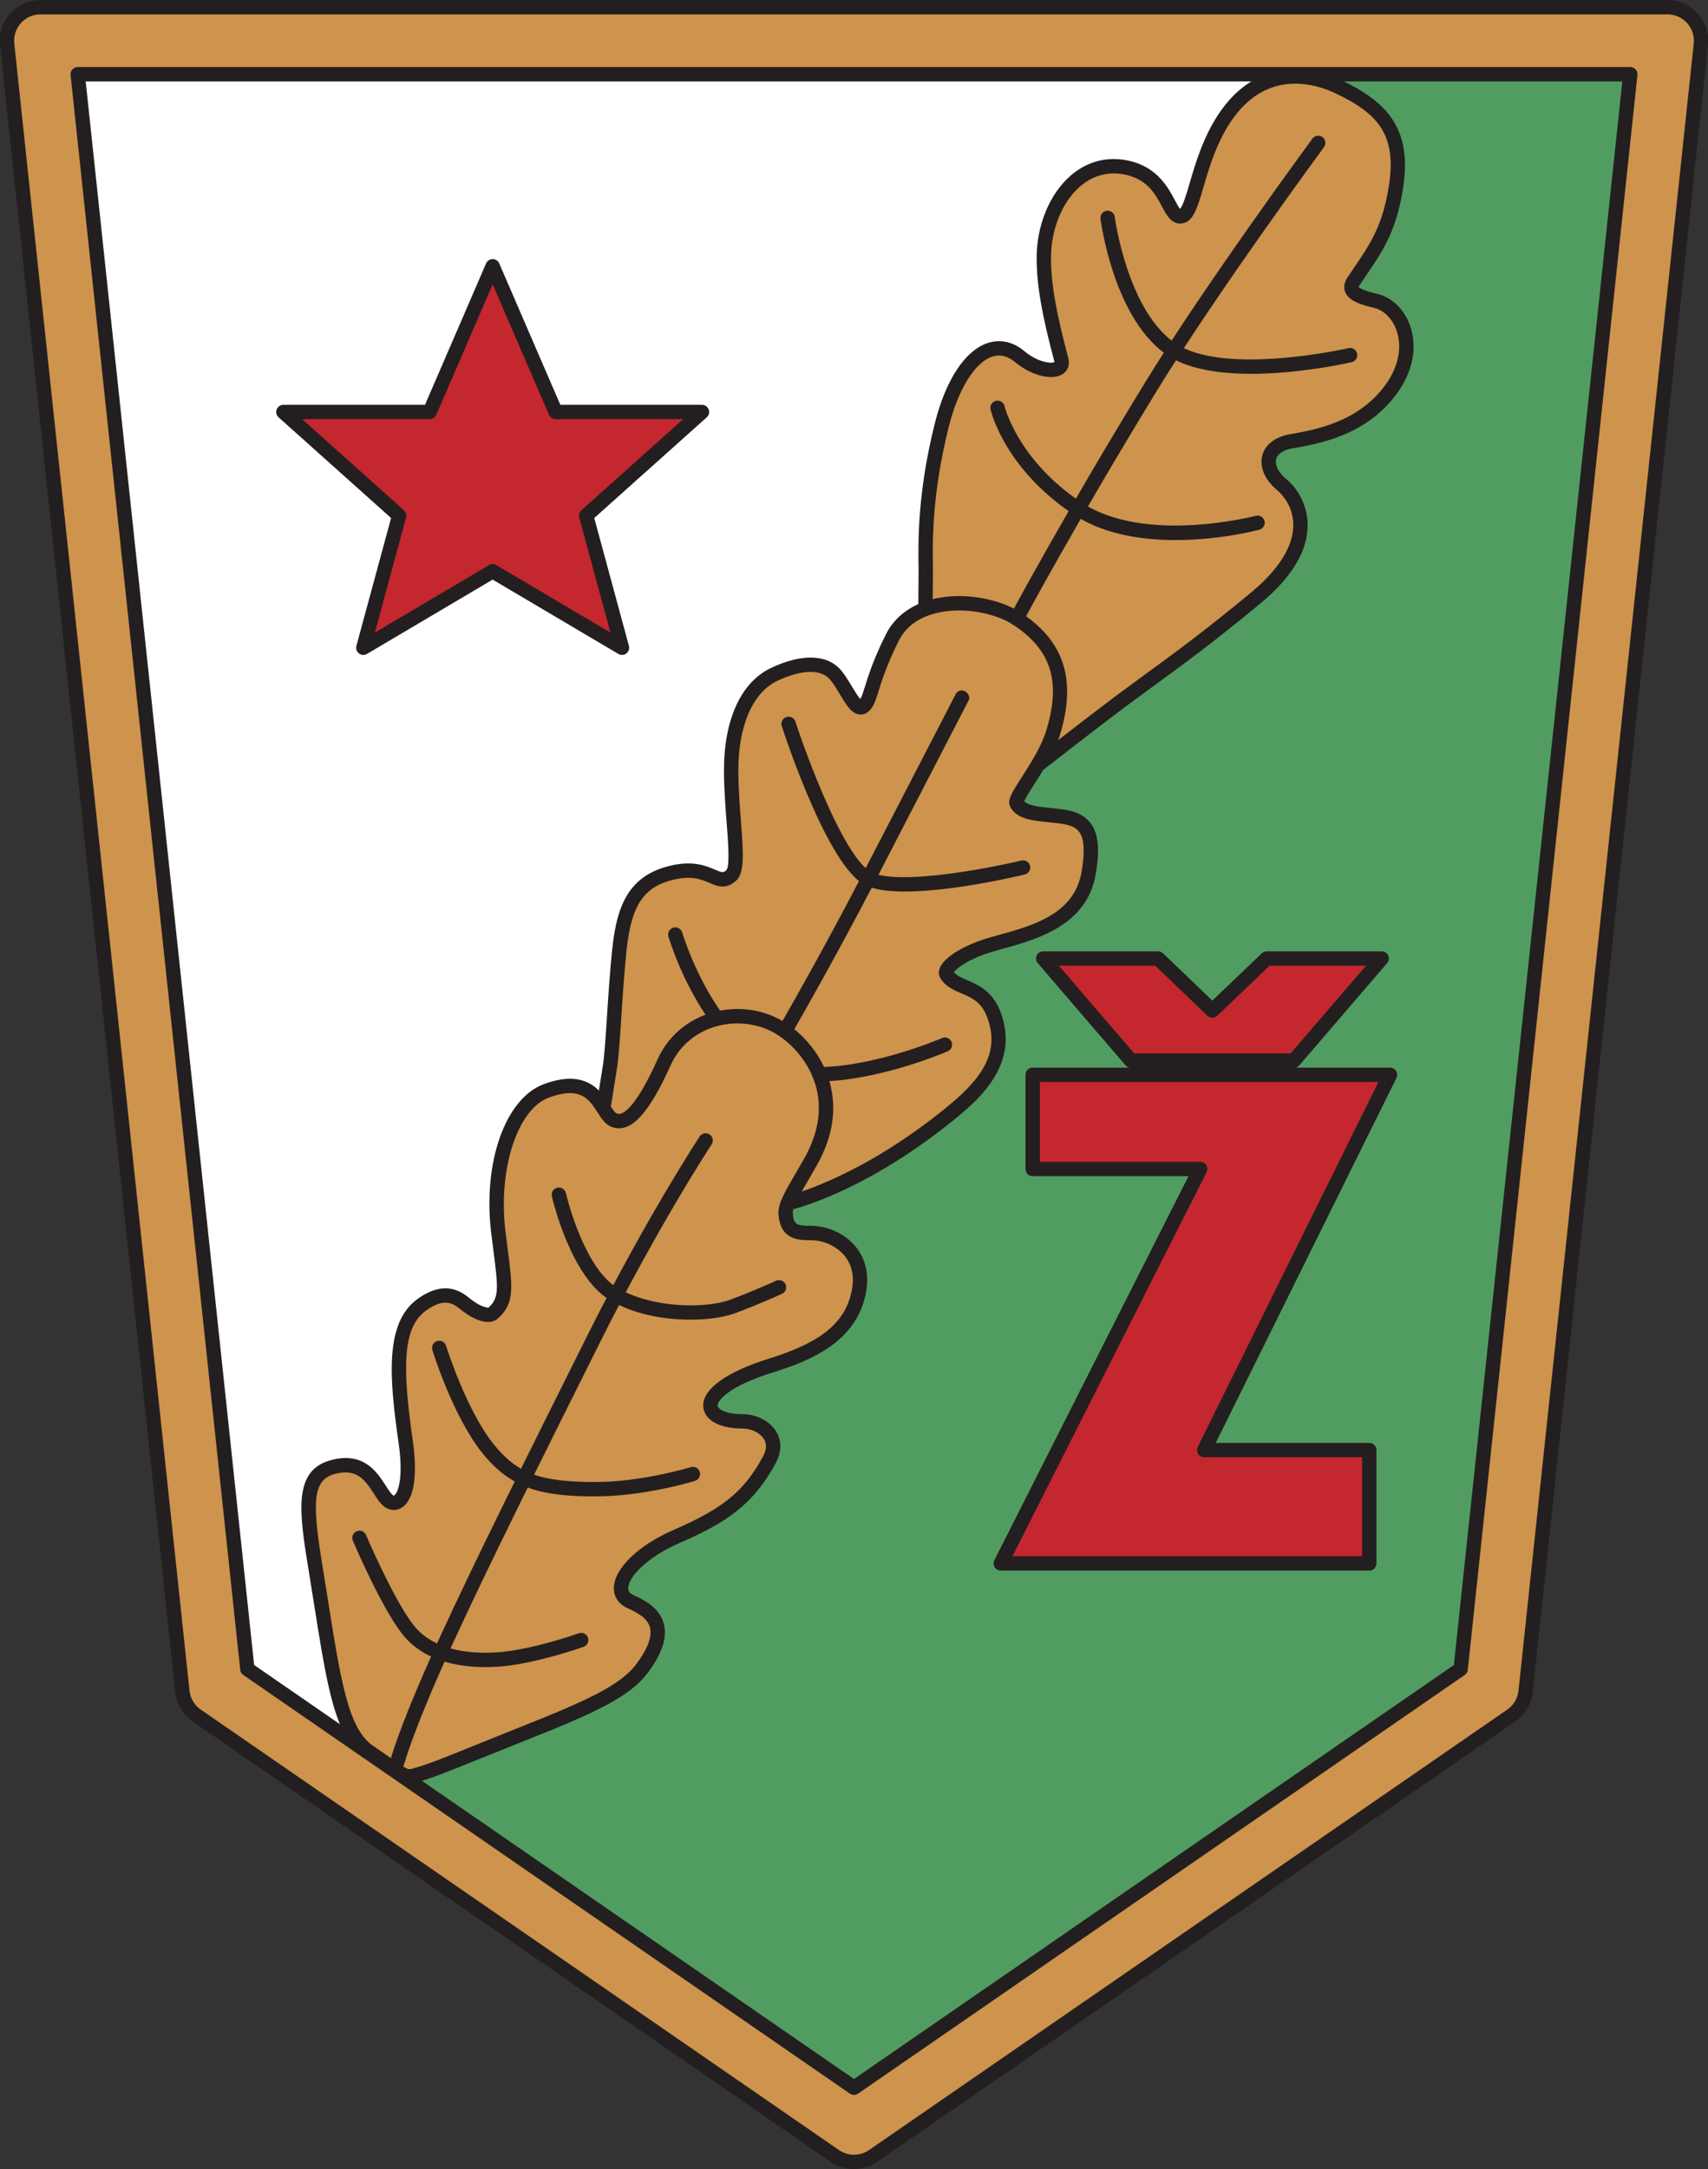 <?xml version="1.0" encoding="UTF-8"?>
<svg xmlns="http://www.w3.org/2000/svg" xmlns:xlink="http://www.w3.org/1999/xlink" width="446.12pt" height="566.24pt" viewBox="0 0 446.12 566.24" version="1.1">
<rect x="0" y="0" width="446.12" height="566.24" fill="#333333" stroke="none"/>
<defs>
<clipPath id="clip1">
  <path d="M 0 0 L 446.121 0 L 446.121 566.238 L 0 566.238 Z M 0 0 "/>
</clipPath>
</defs>
<g id="surface1">
<path style=" stroke:none;fill-rule:nonzero;fill:rgb(100%,100%,100%);fill-opacity:1;" d="M 10.566 10.629 L 56.336 440.629 L 223.055 555.629 L 389.785 440.629 L 435.555 10.629 L 10.566 10.629 "/>
<path style=" stroke:none;fill-rule:nonzero;fill:rgb(31.799%,61.6%,37.999%);fill-opacity:1;" d="M 347.016 15.004 L 97.848 467.504 L 220.348 555.004 L 389.785 440.629 L 437.848 13.336 L 347.016 15.004 "/>
<path style=" stroke:none;fill-rule:nonzero;fill:rgb(80.8%,57.599%,29.799%);fill-opacity:1;" d="M 105.766 464.379 C 105.766 464.379 114.305 461.254 132.641 453.547 C 150.973 445.836 166.598 439.379 169.93 431.672 C 173.266 423.961 169.309 420.629 165.348 418.336 C 161.391 416.047 162.016 410.836 167.223 407.086 C 172.43 403.336 180.973 399.586 186.18 395.836 C 191.391 392.086 203.055 382.504 202.016 378.129 C 200.973 373.754 196.18 371.879 191.391 371.047 C 186.598 370.211 182.43 365.004 188.266 361.672 C 194.098 358.336 207.223 356.254 212.223 352.711 C 217.223 349.172 226.391 340.836 224.516 333.336 C 222.641 325.836 219.098 322.086 213.266 322.086 C 207.43 322.086 204.305 317.922 205.555 315.836 C 206.805 313.754 208.652 313.469 215.348 310.836 C 227.016 306.254 250.766 290.422 255.555 283.336 C 260.348 276.254 263.891 266.461 257.43 261.461 C 250.973 256.461 244.934 254.379 247.848 252.086 C 250.766 249.797 258.68 247.504 267.016 244.379 C 275.348 241.254 285.766 234.379 285.141 224.797 C 284.516 215.211 281.805 212.504 275.555 212.504 C 269.305 212.504 263.891 209.586 266.598 206.047 C 269.305 202.504 275.176 196.09 281.805 191.047 C 291.391 183.754 322.223 163.129 330.973 153.336 C 339.723 143.547 342.016 136.047 338.055 130.836 C 334.098 125.629 328.684 120.836 331.598 118.336 C 334.516 115.836 339.516 113.754 345.555 112.711 C 351.598 111.672 363.266 105.629 365.766 95.422 C 368.266 85.211 365.348 80.422 360.348 78.961 C 355.348 77.504 351.184 74.797 354.723 70.836 C 358.266 66.879 367.016 53.961 365.141 43.754 C 363.266 33.547 359.305 26.672 351.391 23.547 C 343.473 20.422 333.266 18.336 327.016 23.129 C 320.766 27.922 313.891 41.672 312.016 48.336 C 310.141 55.004 309.098 56.461 307.641 56.047 C 306.18 55.629 303.055 46.254 298.055 44.586 C 293.055 42.922 281.184 41.461 275.973 52.711 C 270.766 63.961 272.848 76.461 273.891 81.461 C 274.93 86.461 279.516 96.461 275.141 96.461 C 270.766 96.461 266.391 92.711 263.055 91.254 C 259.723 89.797 251.598 92.711 248.266 102.504 C 244.93 112.297 242.016 128.129 242.016 135.836 C 242.016 143.547 242.016 158.961 242.016 158.961 C 242.016 158.961 235.555 160.422 232.223 167.504 C 228.891 174.586 227.016 183.336 226.391 184.586 C 225.766 185.836 222.641 184.379 221.18 180.836 C 219.723 177.297 214.93 169.586 206.598 173.754 C 198.266 177.922 192.016 182.918 191.805 192.711 C 191.598 202.504 191.391 219.379 191.391 222.711 C 191.391 226.047 192.641 230.836 188.266 229.586 C 183.891 228.336 174.098 224.793 169.098 230.211 C 164.098 235.629 162.434 241.668 161.391 255.211 C 160.348 268.754 159.922 276.715 159.098 280.004 C 157.848 285.004 157.641 289.379 157.641 289.379 C 157.641 289.379 153.68 282.086 147.43 283.547 C 141.18 285.004 132.848 289.379 130.766 302.297 C 128.68 315.211 130.348 325.004 130.973 331.047 C 131.598 337.086 130.555 342.918 127.223 343.129 C 123.891 343.336 118.891 337.504 115.973 337.711 C 113.055 337.922 105.973 343.129 104.93 348.961 C 103.891 354.797 104.516 365.629 105.348 373.754 C 106.18 381.879 107.223 391.461 104.098 392.504 C 100.973 393.547 99.723 388.754 95.973 385.422 C 92.223 382.086 84.723 380.836 82.641 385.211 C 80.555 389.586 79.723 393.129 82.848 410.629 C 85.973 428.129 86.805 443.754 89.723 448.754 C 92.641 453.754 94.93 459.172 105.766 464.379 "/>
<path style=" stroke:none;fill-rule:nonzero;fill:rgb(13.699%,12.199%,12.5%);fill-opacity:1;" d="M 184.801 264.707 C 178.922 266.727 174.293 270.926 171.766 276.523 C 166.973 287.133 163.945 290.078 162.254 290.68 C 161.781 290.848 161.398 290.828 160.977 290.617 C 160.539 290.398 159.863 289.348 159.27 288.418 C 156.973 284.844 153.133 278.855 141.98 283.039 C 131.992 286.785 126.102 303.398 128.277 321.684 L 128.938 326.949 C 130.148 336.32 130.352 338.871 127.637 341.316 C 127.23 341.508 125.191 340.938 122.977 339.164 L 122.816 339.035 C 120.715 337.344 116.348 333.836 109.043 339.109 C 100.41 345.344 101.703 359.832 104.117 376.727 C 105.266 384.77 104.305 389.035 103.133 390.242 C 103.09 390.289 102.934 390.441 102.848 390.43 C 102.391 390.379 101.363 388.777 100.746 387.82 C 98.598 384.473 95.348 379.414 87.707 380.871 C 76.98 382.914 77.781 392.645 80.371 408.434 L 81.996 418.551 C 85.582 441.152 87.555 453.602 95.34 458.848 L 100.207 462.211 C 104.441 465.184 105.723 466.082 108.523 465.359 C 112.488 464.336 117.613 462.258 125.379 459.109 L 137.496 454.246 C 155.691 447.062 164.578 442.828 169.141 436.754 C 172.922 431.711 174.316 427.52 173.402 423.949 C 172.266 419.496 167.863 417.496 165.496 416.422 C 164.234 415.848 164.078 415.145 164.086 414.598 C 164.109 411.637 169.156 406.402 177.551 402.766 C 189.5 397.586 196.66 392.945 202.621 381.938 C 204.164 379.094 204.219 376.195 202.781 373.777 C 201.113 370.977 197.621 369.168 193.891 369.168 C 189.484 369.168 187.43 367.801 187.43 366.879 C 187.43 365.73 190.039 361.945 201.945 358.254 C 212.531 354.969 223.688 349.949 226.145 337.66 C 227.34 331.684 225.363 327.711 223.496 325.434 C 220.746 322.086 216.27 320.004 211.805 320.004 C 207.91 320.004 207.293 319.578 207.078 316.754 C 206.965 315.207 208.699 312.234 210.898 308.473 L 213.441 304.043 C 217.629 296.547 218.688 289.172 216.594 282.125 C 214.211 274.098 208.273 268.559 203.512 266.051 C 197.832 263.062 191.012 262.57 184.801 264.707 M 163.508 294.215 C 167.07 292.945 170.777 287.816 175.184 278.066 C 177.281 273.418 181.129 269.934 186.02 268.254 C 191.18 266.48 197.066 266.898 201.766 269.371 C 205.664 271.422 210.945 276.273 213 283.191 C 214.793 289.234 213.844 295.637 210.172 302.215 L 207.66 306.582 C 204.934 311.246 203.137 314.324 203.34 317.035 C 203.852 323.754 208.637 323.754 211.805 323.754 C 215.125 323.754 218.574 325.348 220.594 327.812 C 222.566 330.215 223.195 333.281 222.469 336.926 C 220.797 345.277 214.531 350.422 200.836 354.672 C 189.934 358.055 183.68 362.504 183.68 366.879 C 183.68 370.547 187.688 372.918 193.891 372.918 C 196.254 372.918 198.586 374.062 199.559 375.695 C 200.316 376.969 200.234 378.469 199.324 380.152 C 194.391 389.258 188.957 393.734 176.062 399.324 C 166.699 403.379 160.379 409.508 160.336 414.566 C 160.312 416.895 161.598 418.766 163.945 419.836 C 166.43 420.965 169.133 422.379 169.77 424.879 C 170.375 427.246 169.152 430.484 166.141 434.504 C 162.148 439.82 153.281 443.98 136.117 450.758 L 123.969 455.637 C 116.344 458.727 111.309 460.77 107.59 461.73 C 106.566 461.992 106.461 462.02 102.363 459.141 L 97.438 455.738 C 91.004 451.402 89.008 438.816 85.699 417.965 L 84.074 407.824 C 81.203 390.332 82.051 385.766 88.406 384.555 C 93.559 383.57 95.609 386.762 97.594 389.848 C 98.934 391.938 100.203 393.91 102.434 394.156 C 103.672 394.297 104.879 393.832 105.828 392.852 C 108.289 390.312 109 384.395 107.828 376.195 C 105.176 357.625 104.934 346.699 111.238 342.148 C 116.223 338.547 118.477 340.359 120.465 341.957 L 120.633 342.094 C 121.672 342.922 127.012 346.926 130.145 344.105 C 134.438 340.242 133.879 335.926 132.656 326.469 L 132 321.238 C 130.09 305.164 135.156 289.602 143.297 286.551 C 151.613 283.434 153.902 286.996 156.113 290.445 C 157.051 291.906 157.938 293.289 159.301 293.973 C 160.629 294.637 162.082 294.719 163.508 294.215 "/>
<path style=" stroke:none;fill-rule:nonzero;fill:rgb(13.699%,12.199%,12.5%);fill-opacity:1;" d="M 182.742 296.68 C 182.602 296.887 168.754 317.961 153.461 348.539 C 137.203 381.055 124.059 407.477 115.102 426.93 C 103.062 453.086 101.359 461.645 101.293 461.996 C 101.098 463.012 101.766 463.988 102.781 464.184 C 103.797 464.383 104.777 463.715 104.977 462.699 C 104.992 462.617 106.746 454.051 118.512 428.496 C 127.438 409.094 140.574 382.703 156.816 350.219 C 172 319.852 185.734 298.953 185.871 298.742 C 186.441 297.879 186.203 296.719 185.34 296.148 C 184.477 295.578 183.312 295.816 182.742 296.68 "/>
<path style=" stroke:none;fill-rule:nonzero;fill:rgb(13.699%,12.199%,12.5%);fill-opacity:1;" d="M 145.555 310.051 C 144.547 310.281 143.914 311.289 144.145 312.297 C 144.34 313.145 149.02 333.141 159.164 339.312 C 169.52 345.613 185.18 345.375 192.047 342.801 C 198.703 340.305 204.203 337.773 204.258 337.746 C 205.199 337.312 205.609 336.199 205.176 335.258 C 204.742 334.316 203.629 333.906 202.688 334.344 C 202.633 334.367 197.25 336.844 190.73 339.289 C 184.43 341.652 170.113 341.586 161.113 336.109 C 152.32 330.758 147.844 311.652 147.801 311.461 C 147.566 310.449 146.562 309.82 145.555 310.051 "/>
<path style=" stroke:none;fill-rule:nonzero;fill:rgb(13.699%,12.199%,12.5%);fill-opacity:1;" d="M 114.172 350.086 C 113.18 350.391 112.625 351.441 112.934 352.43 C 113.148 353.133 118.332 369.758 125.969 379.301 C 133.629 388.875 141.941 390.629 155.555 390.629 C 168.254 390.629 180.988 386.75 181.523 386.586 C 182.516 386.281 183.07 385.23 182.766 384.242 C 182.461 383.254 181.41 382.695 180.422 383.004 C 180.297 383.039 167.676 386.879 155.555 386.879 C 141.031 386.879 135.051 384.652 128.895 376.957 C 121.711 367.973 116.566 351.488 116.516 351.324 C 116.211 350.336 115.16 349.781 114.172 350.086 "/>
<path style=" stroke:none;fill-rule:nonzero;fill:rgb(13.699%,12.199%,12.5%);fill-opacity:1;" d="M 93.156 399.734 C 92.203 400.141 91.758 401.242 92.164 402.195 C 92.457 402.887 99.402 419.164 104.898 426.352 C 111.762 435.324 124.289 435.617 131.145 434.996 C 140.438 434.148 151.953 430.066 152.438 429.895 C 153.41 429.547 153.922 428.473 153.57 427.496 C 153.223 426.523 152.152 426.016 151.176 426.363 C 151.062 426.402 139.621 430.461 130.805 431.262 C 124.719 431.812 113.648 431.617 107.879 424.074 C 102.668 417.262 95.684 400.895 95.613 400.727 C 95.211 399.773 94.109 399.332 93.156 399.734 "/>
<path style=" stroke:none;fill-rule:nonzero;fill:rgb(13.699%,12.199%,12.5%);fill-opacity:1;" d="M 243.121 156.543 C 237.672 158.02 233.609 161.16 231.379 165.621 C 228.148 172.082 226.793 176.422 225.898 179.293 C 225.441 180.746 225.086 181.867 224.711 182.492 C 224.113 181.832 223.246 180.41 222.621 179.375 C 221.836 178.066 220.945 176.586 219.953 175.309 C 216.449 170.805 209.695 170.453 201.426 174.348 C 193.59 178.035 189.098 187.766 189.098 201.043 C 189.098 205.738 189.465 210.441 189.785 214.59 C 190.164 219.449 190.684 226.102 189.719 227.152 C 188.914 227.863 188.691 227.855 186.746 227.02 C 184.547 226.078 181.223 224.652 175.574 225.879 C 164.262 228.34 161.145 236.305 159.941 247.512 C 159.32 253.301 158.906 259.695 158.539 265.332 C 158.176 270.953 157.859 275.809 157.457 278.234 L 155.785 288.676 C 155.949 287.652 157.035 290.258 158.055 290.422 C 159.078 290.582 159.656 288.223 159.492 289.246 L 161.156 278.852 C 161.59 276.238 161.91 271.297 162.281 265.574 C 162.645 259.973 163.059 253.625 163.672 247.91 C 164.934 236.113 168.258 231.305 176.371 229.543 C 180.848 228.57 183.297 229.621 185.266 230.469 C 187.277 231.332 189.559 232.309 192.219 229.945 C 194.477 227.941 194.219 223.199 193.523 214.301 C 193.207 210.219 192.848 205.594 192.848 201.043 C 192.848 189.449 196.652 180.738 203.02 177.742 C 209.566 174.66 214.66 174.613 216.992 177.613 C 217.848 178.711 218.641 180.031 219.41 181.309 C 221.039 184.012 222.324 186.148 224.281 186.5 C 225.137 186.652 226.012 186.422 226.727 185.844 C 228.129 184.723 228.664 183.008 229.477 180.41 C 230.34 177.652 231.641 173.488 234.734 167.301 C 236.496 163.77 239.648 161.367 244.105 160.16 C 251.461 158.172 260.117 160.152 264.531 163.031 C 274.531 169.551 277.164 177.77 273.344 190.504 C 272.055 194.805 269.188 199.273 266.887 202.859 C 264.18 207.078 262.945 209.004 263.93 210.723 C 265.707 213.836 269.625 214.219 273.773 214.625 L 276.957 214.984 C 279.574 215.359 281.059 216.023 281.914 217.211 C 283.23 219.027 283.406 222.492 282.461 227.801 C 280.52 238.66 269.656 241.656 260.926 244.062 L 258.789 244.656 C 251.852 246.641 246.629 249.805 245.477 252.719 C 245.109 253.648 245.156 254.582 245.613 255.344 C 246.922 257.523 249.047 258.43 251.098 259.305 C 253.859 260.48 256.469 261.594 257.953 265.828 C 260.723 273.746 257.871 280.273 248.109 288.348 C 224.633 307.781 205.648 312.191 205.461 312.234 C 204.453 312.461 203.812 313.465 204.039 314.473 C 204.266 315.484 205.266 316.121 206.273 315.895 C 207.078 315.719 226.266 311.297 250.504 291.238 C 256.41 286.348 262.676 279.867 262.676 271.223 C 262.676 269.141 262.312 266.934 261.492 264.59 C 259.465 258.797 255.48 257.094 252.57 255.855 C 251.078 255.219 249.887 254.676 249.148 253.797 C 249.914 252.738 253.133 250.176 259.82 248.266 L 261.922 247.676 C 270.633 245.277 283.797 241.648 286.152 228.457 C 286.582 226.051 286.797 223.945 286.797 222.113 C 286.797 219.035 286.188 216.719 284.953 215.012 C 283.043 212.367 279.961 211.625 277.488 211.27 L 274.137 210.895 C 271.246 210.609 268.582 210.301 267.516 209.156 C 267.891 208.258 269.047 206.438 270.043 204.887 C 272.344 201.301 275.496 196.387 276.938 191.582 C 278.129 187.602 278.734 183.945 278.734 180.578 C 278.734 171.926 274.742 165.215 266.578 159.891 C 261.355 156.484 251.621 154.238 243.121 156.543 "/>
<path style=" stroke:none;fill-rule:nonzero;fill:rgb(13.699%,12.199%,12.5%);fill-opacity:1;" d="M 319.031 28.699 C 314.465 35.059 312.309 42.43 310.73 47.812 C 309.934 50.539 308.953 53.852 308.203 54.52 C 307.926 54.234 307.285 53.047 306.801 52.137 C 304.941 48.668 301.828 42.863 293.312 41.688 C 288.289 40.992 283.547 42.449 279.59 45.895 C 274.148 50.641 270.766 58.84 270.766 67.293 C 270.766 74.293 272.066 81.902 275.41 94.445 C 275.41 94.445 275.418 94.484 275.422 94.523 C 274.684 94.949 271.176 94.672 267.59 91.688 C 264.613 89.207 261.305 88.465 258.012 89.539 C 252.066 91.48 247.012 99.152 244.152 110.59 C 239.648 128.598 239.828 141.422 239.914 147.586 L 239.93 149.379 L 239.852 158.797 C 239.844 159.836 240.676 160.695 241.715 160.707 C 242.746 160.715 243.594 159.898 243.602 158.863 L 243.68 149.379 L 243.664 147.531 C 243.578 141.527 243.406 129.035 247.789 111.5 C 250.258 101.641 254.617 94.59 259.176 93.102 C 261.207 92.441 263.227 92.934 265.188 94.566 C 269.375 98.055 274.801 99.418 277.535 97.672 C 278.938 96.777 279.496 95.211 279.035 93.477 C 275.781 81.281 274.516 73.938 274.516 67.293 C 274.516 59.891 277.402 52.777 282.055 48.723 C 285.168 46.012 288.883 44.859 292.801 45.402 C 299.426 46.316 301.684 50.527 303.496 53.91 C 304.734 56.227 306.02 58.621 308.68 58.324 C 311.66 57.992 312.723 54.363 314.332 48.867 C 315.828 43.742 317.883 36.727 322.078 30.887 C 331.418 17.891 343.953 22.023 348.91 24.402 C 359.414 29.441 364.75 34.676 362.867 47.863 C 361.324 58.652 357.809 63.805 354.086 69.262 L 351.898 72.527 C 350.863 74.125 351.035 75.434 351.367 76.25 C 352.234 78.406 354.996 79.457 358.879 80.367 C 361.406 80.965 363.574 83.078 364.676 86.023 C 366.328 90.438 365.336 95.668 361.949 100.363 C 354.875 110.191 343.621 112.176 336.895 113.363 C 333.086 114.035 330.465 116.039 329.715 118.863 C 328.914 121.871 330.34 125.25 333.523 127.902 C 334.527 128.738 337.809 131.879 337.801 137.082 C 337.797 142.609 334.012 148.672 326.859 154.602 C 314.605 164.762 306.523 170.645 299.395 175.832 L 291.516 181.629 C 283.316 187.777 270.082 198.109 269.949 198.215 C 269.133 198.852 268.988 200.027 269.625 200.844 C 270.262 201.66 271.441 201.805 272.258 201.168 C 272.391 201.066 285.594 190.754 293.766 184.629 L 301.602 178.863 C 308.777 173.645 316.91 167.723 329.254 157.488 C 337.406 150.727 341.547 143.863 341.551 137.086 C 341.551 137.078 341.551 137.074 341.551 137.066 C 341.551 132.461 339.449 127.961 335.922 125.02 C 334.219 123.602 333.25 121.949 333.25 120.543 C 333.25 120.297 333.277 120.055 333.34 119.824 C 333.703 118.457 335.199 117.473 337.547 117.059 C 344.836 115.77 357.027 113.617 364.992 102.555 C 367.773 98.695 369.211 94.484 369.211 90.434 C 369.211 88.469 368.871 86.539 368.188 84.711 C 366.645 80.59 363.488 77.602 359.734 76.719 C 355.781 75.789 355.012 75.098 354.863 74.871 C 354.883 74.863 354.922 74.754 355.047 74.562 L 357.184 71.375 C 361.156 65.551 364.914 60.047 366.578 48.395 C 366.848 46.52 366.977 44.773 366.977 43.141 C 366.977 31.484 360.367 25.742 350.535 21.02 C 346.004 18.848 330.34 12.969 319.031 28.699 "/>
<path style=" stroke:none;fill-rule:nonzero;fill:rgb(13.699%,12.199%,12.5%);fill-opacity:1;" d="M 342.797 36.184 C 342.516 36.562 314.52 74.629 298.957 100.066 C 277.512 135.125 264.035 160.328 263.902 160.578 C 263.414 161.492 263.762 162.629 264.672 163.117 C 265.59 163.602 266.723 163.258 267.211 162.344 C 267.344 162.094 280.77 136.98 302.156 102.023 C 317.633 76.723 345.535 38.785 345.816 38.406 C 346.43 37.57 346.254 36.398 345.418 35.785 C 344.586 35.172 343.41 35.348 342.797 36.184 "/>
<path style=" stroke:none;fill-rule:nonzero;fill:rgb(13.699%,12.199%,12.5%);fill-opacity:1;" d="M 289.066 55.02 C 288.039 55.152 287.312 56.09 287.445 57.117 C 287.59 58.207 291.059 83.926 305.383 93.043 C 319.633 102.109 351.703 94.852 353.062 94.539 C 354.07 94.305 354.699 93.301 354.469 92.289 C 354.234 91.281 353.227 90.652 352.219 90.887 C 351.902 90.957 320.324 98.105 307.395 89.879 C 294.555 81.707 291.199 56.887 291.164 56.637 C 291.031 55.609 290.094 54.887 289.066 55.02 "/>
<path style=" stroke:none;fill-rule:nonzero;fill:rgb(13.699%,12.199%,12.5%);fill-opacity:1;" d="M 260.133 104.637 C 259.129 104.867 258.496 105.871 258.727 106.879 C 258.871 107.504 262.434 122.328 280.352 134.27 C 298.348 146.27 327.715 138.605 328.957 138.273 C 329.957 138.004 330.551 136.977 330.281 135.977 C 330.016 134.977 328.988 134.383 327.988 134.648 C 327.699 134.727 299.012 142.203 282.43 131.152 C 265.828 120.086 262.414 106.18 262.383 106.039 C 262.148 105.031 261.141 104.402 260.133 104.637 "/>
<path style=" stroke:none;fill-rule:nonzero;fill:rgb(13.699%,12.199%,12.5%);fill-opacity:1;" d="M 249.723 181.016 L 225.141 228.512 C 214.043 249.891 203.621 267.84 203.52 268.02 C 202.996 268.914 203.301 270.062 204.195 270.582 C 205.094 271.102 206.238 270.797 206.762 269.902 C 206.863 269.723 217.328 251.699 228.469 230.242 L 253.055 182.738 C 253.68 181.047 251.184 179.113 249.723 181.016 "/>
<path style=" stroke:none;fill-rule:nonzero;fill:rgb(13.699%,12.199%,12.5%);fill-opacity:1;" d="M 205.395 187.18 C 204.406 187.5 203.871 188.559 204.191 189.543 C 205.41 193.285 216.375 226.258 225.969 231.055 C 235.473 235.805 264.395 229.07 267.66 228.285 C 268.668 228.043 269.285 227.031 269.047 226.023 C 268.805 225.016 267.793 224.395 266.785 224.637 C 258.277 226.68 234.66 231.207 227.645 227.699 C 220.703 224.23 210.934 198.141 207.758 188.383 C 207.438 187.395 206.379 186.859 205.395 187.18 "/>
<path style=" stroke:none;fill-rule:nonzero;fill:rgb(13.699%,12.199%,12.5%);fill-opacity:1;" d="M 175.859 242.16 C 174.867 242.453 174.301 243.496 174.59 244.488 C 174.734 244.984 178.238 256.754 185.848 267.141 C 186.461 267.977 187.43 266.863 188.266 266.254 C 189.102 265.641 189.484 265.762 188.871 264.926 C 181.664 255.082 178.223 243.551 178.188 243.434 C 177.895 242.438 176.855 241.871 175.859 242.16 "/>
<path style=" stroke:none;fill-rule:nonzero;fill:rgb(13.699%,12.199%,12.5%);fill-opacity:1;" d="M 246.059 270.988 C 245.891 271.062 228.844 278.387 213.973 278.566 C 212.938 278.578 212.105 279.43 212.117 280.465 C 212.133 281.5 212.98 282.328 214.02 282.316 C 229.656 282.125 246.828 274.742 247.555 274.43 C 248.504 274.02 248.938 272.914 248.527 271.965 C 248.113 271.016 247.008 270.578 246.059 270.988 "/>
<path style=" stroke:none;fill-rule:nonzero;fill:rgb(77.299%,15.3%,17.999%);fill-opacity:1;" d="M 128.68 69.516 L 145.129 107.551 L 183.344 107.551 L 153.102 134.602 L 162.465 169.094 L 128.68 149.129 L 94.898 169.094 L 104.258 134.602 L 74.02 107.551 L 112.234 107.551 L 128.68 69.516 "/>
<path style=" stroke:none;fill-rule:nonzero;fill:rgb(13.699%,12.199%,12.5%);fill-opacity:1;" d="M 126.961 68.773 C 126.961 68.773 111.922 103.547 111.004 105.676 C 108.695 105.676 74.02 105.676 74.02 105.676 C 73.242 105.676 72.543 106.156 72.266 106.883 C 72.184 107.102 72.145 107.328 72.145 107.551 C 72.145 108.074 72.363 108.586 72.77 108.949 C 72.77 108.949 100.52 133.77 102.148 135.227 C 101.578 137.316 93.09 168.602 93.09 168.602 C 93.043 168.766 93.023 168.93 93.023 169.094 C 93.023 169.668 93.289 170.223 93.762 170.586 C 94.367 171.047 95.195 171.094 95.852 170.707 C 95.852 170.707 126.879 152.371 128.68 151.305 C 130.484 152.371 161.512 170.707 161.512 170.707 C 162.168 171.094 162.992 171.047 163.602 170.586 C 164.074 170.223 164.34 169.668 164.34 169.094 C 164.34 168.93 164.316 168.766 164.273 168.602 C 164.273 168.602 155.781 137.316 155.215 135.227 C 156.844 133.77 184.594 108.949 184.594 108.949 C 185 108.586 185.219 108.074 185.219 107.551 C 185.219 107.328 185.18 107.102 185.098 106.883 C 184.816 106.156 184.121 105.676 183.344 105.676 C 183.344 105.676 148.668 105.676 146.359 105.676 C 145.441 103.547 130.402 68.773 130.402 68.773 C 130.105 68.086 129.43 67.641 128.68 67.641 C 127.934 67.641 127.258 68.086 126.961 68.773 M 112.234 109.426 C 112.98 109.426 113.656 108.98 113.953 108.297 C 113.953 108.297 125.922 80.621 128.68 74.242 C 131.441 80.621 143.406 108.297 143.406 108.297 C 143.703 108.98 144.383 109.426 145.129 109.426 C 145.129 109.426 170.977 109.426 178.438 109.426 C 172.781 114.484 151.852 133.203 151.852 133.203 C 151.449 133.562 151.227 134.074 151.227 134.602 C 151.227 134.766 151.25 134.93 151.293 135.094 C 151.293 135.094 157.613 158.375 159.445 165.133 C 153.262 161.477 129.637 147.516 129.637 147.516 C 129.047 147.168 128.316 147.164 127.727 147.516 C 127.727 147.516 104.102 161.477 97.918 165.133 C 99.75 158.375 106.07 135.094 106.07 135.094 C 106.113 134.93 106.133 134.766 106.133 134.602 C 106.133 134.074 105.914 133.562 105.508 133.203 C 105.508 133.203 84.582 114.484 78.926 109.426 C 86.383 109.426 112.234 109.426 112.234 109.426 "/>
<path style=" stroke:none;fill-rule:nonzero;fill:rgb(77.299%,15.3%,17.999%);fill-opacity:1;" d="M 314.523 378.543 L 357.645 378.543 L 357.645 408.129 L 261.395 408.129 L 313.48 305.164 L 269.727 305.164 L 269.727 280.578 L 363.062 280.578 L 314.523 378.543 "/>
<path style=" stroke:none;fill-rule:nonzero;fill:rgb(13.699%,12.199%,12.5%);fill-opacity:1;" d="M 269.727 278.703 C 268.691 278.703 267.852 279.547 267.852 280.578 L 267.852 305.164 C 267.852 306.199 268.691 307.039 269.727 307.039 C 269.727 307.039 305.148 307.039 310.43 307.039 C 307.82 312.195 259.723 407.281 259.723 407.281 C 259.586 407.547 259.52 407.84 259.52 408.129 C 259.52 408.469 259.613 408.809 259.797 409.109 C 260.141 409.664 260.742 410.004 261.395 410.004 L 357.645 410.004 C 358.68 410.004 359.52 409.164 359.52 408.129 L 359.52 378.543 C 359.52 377.508 358.68 376.668 357.645 376.668 C 357.645 376.668 322.77 376.668 317.543 376.668 C 320.078 371.551 364.742 281.414 364.742 281.414 C 364.871 281.148 364.938 280.863 364.938 280.578 C 364.938 280.234 364.84 279.895 364.652 279.594 C 364.312 279.039 363.711 278.703 363.062 278.703 L 269.727 278.703 M 360.039 282.453 C 357.504 287.574 312.844 377.711 312.844 377.711 C 312.711 377.977 312.648 378.262 312.648 378.543 C 312.648 378.887 312.742 379.23 312.93 379.531 C 313.27 380.086 313.871 380.418 314.523 380.418 C 314.523 380.418 352.34 380.418 355.77 380.418 C 355.77 383.484 355.77 403.188 355.77 406.254 C 352.281 406.254 270.047 406.254 264.445 406.254 C 267.055 401.094 315.152 306.012 315.152 306.012 C 315.285 305.742 315.355 305.453 315.355 305.164 C 315.355 304.82 315.262 304.48 315.074 304.18 C 314.734 303.625 314.129 303.289 313.48 303.289 C 313.48 303.289 275.039 303.289 271.602 303.289 C 271.602 300.352 271.602 285.391 271.602 282.453 C 275.086 282.453 354.5 282.453 360.039 282.453 "/>
<path style=" stroke:none;fill-rule:nonzero;fill:rgb(77.299%,15.3%,17.999%);fill-opacity:1;" d="M 316.656 263.793 L 302.48 250.211 L 272.48 250.211 L 295.398 276.879 L 337.957 276.879 L 360.879 250.211 L 330.875 250.211 L 316.656 263.793 "/>
<path style=" stroke:none;fill-rule:nonzero;fill:rgb(13.699%,12.199%,12.5%);fill-opacity:1;" d="M 330.875 248.336 C 330.395 248.336 329.93 248.523 329.578 248.855 C 329.578 248.855 318.801 259.152 316.656 261.199 C 314.52 259.148 303.777 248.855 303.777 248.855 C 303.43 248.523 302.965 248.336 302.48 248.336 L 272.48 248.336 C 271.746 248.336 271.078 248.762 270.773 249.43 C 270.469 250.094 270.578 250.879 271.059 251.434 L 293.977 278.102 C 294.336 278.516 294.855 278.754 295.398 278.754 L 337.957 278.754 C 338.504 278.754 339.023 278.516 339.379 278.102 L 362.301 251.434 C 362.777 250.879 362.887 250.094 362.582 249.43 C 362.277 248.762 361.609 248.336 360.879 248.336 L 330.875 248.336 M 356.797 252.086 C 352.75 256.789 338.035 273.906 337.098 275.004 C 335.477 275.004 297.879 275.004 296.262 275.004 C 295.32 273.906 280.605 256.789 276.562 252.086 C 282.48 252.086 300.496 252.086 301.73 252.086 C 302.734 253.051 315.359 265.148 315.359 265.148 C 316.082 265.84 317.227 265.844 317.949 265.148 C 317.949 265.148 330.621 253.047 331.625 252.086 C 332.855 252.086 350.875 252.086 356.797 252.086 "/>
<path style=" stroke:none;fill-rule:nonzero;fill:rgb(80.8%,57.599%,29.799%);fill-opacity:1;" d="M 10.566 1.879 C 8.082 1.879 5.719 2.934 4.059 4.777 C 2.398 6.621 1.602 9.086 1.863 11.555 L 47.637 441.555 C 47.906 444.09 49.27 446.383 51.367 447.828 L 218.09 562.828 C 221.078 564.895 225.031 564.895 228.023 562.832 L 394.754 447.832 C 396.855 446.383 398.219 444.09 398.488 441.555 L 444.258 11.555 C 444.52 9.086 443.723 6.621 442.062 4.777 C 440.402 2.934 438.039 1.879 435.555 1.879 L 10.566 1.879 M 425.824 19.379 C 423.879 37.695 382.328 428.039 381.512 435.707 C 375.352 439.957 232.219 538.68 223.055 544.996 C 213.895 538.68 70.773 439.957 64.609 435.707 C 63.797 428.043 22.246 37.695 20.297 19.379 C 38.441 19.379 407.68 19.379 425.824 19.379 "/>
<g clip-path="url(#clip1)" clip-rule="nonzero">
<path style=" stroke:none;fill-rule:nonzero;fill:rgb(13.699%,12.199%,12.5%);fill-opacity:1;" d="M 10.566 0.004 C 7.559 0.004 4.676 1.285 2.664 3.523 C 0.652 5.762 -0.32 8.762 0 11.754 L 45.77 441.754 C 46.098 444.836 47.75 447.613 50.301 449.375 L 217.023 564.375 C 220.629 566.863 225.48 566.863 229.09 564.375 L 395.82 449.375 C 398.371 447.613 400.023 444.836 400.352 441.754 L 446.121 11.754 C 446.441 8.762 445.469 5.762 443.457 3.523 C 441.445 1.285 438.566 0.004 435.555 0.004 L 10.566 0.004 M 219.152 561.285 L 52.43 446.285 C 50.781 445.148 49.711 443.352 49.5 441.355 L 3.73 11.355 C 3.523 9.418 4.152 7.48 5.453 6.031 C 6.754 4.582 8.617 3.754 10.566 3.754 L 435.555 3.754 C 437.504 3.754 439.367 4.582 440.668 6.031 C 441.969 7.48 442.598 9.422 442.395 11.355 L 396.621 441.355 C 396.41 443.352 395.344 445.148 393.691 446.289 L 226.961 561.289 C 224.625 562.898 221.484 562.898 219.152 561.285 "/>
</g>
<path style=" stroke:none;fill-rule:nonzero;fill:rgb(13.699%,12.199%,12.5%);fill-opacity:1;" d="M 20.297 17.504 C 19.766 17.504 19.258 17.73 18.902 18.125 C 18.547 18.52 18.375 19.047 18.43 19.574 L 62.746 435.902 C 62.805 436.449 63.098 436.938 63.547 437.25 L 221.992 546.543 C 222.633 546.984 223.48 546.984 224.121 546.543 L 382.578 437.25 C 383.027 436.938 383.32 436.445 383.379 435.902 L 427.691 19.574 C 427.746 19.047 427.574 18.52 427.219 18.125 C 426.863 17.73 426.355 17.504 425.824 17.504 L 20.297 17.504 M 423.742 21.254 C 423.324 25.16 379.922 432.945 379.738 434.652 C 378.344 435.613 225.145 541.277 223.055 542.719 C 220.996 541.297 67.781 435.613 66.383 434.652 C 66.203 432.953 22.816 25.352 22.383 21.254 C 26.488 21.254 419.633 21.254 423.742 21.254 "/>
</g>
</svg>
